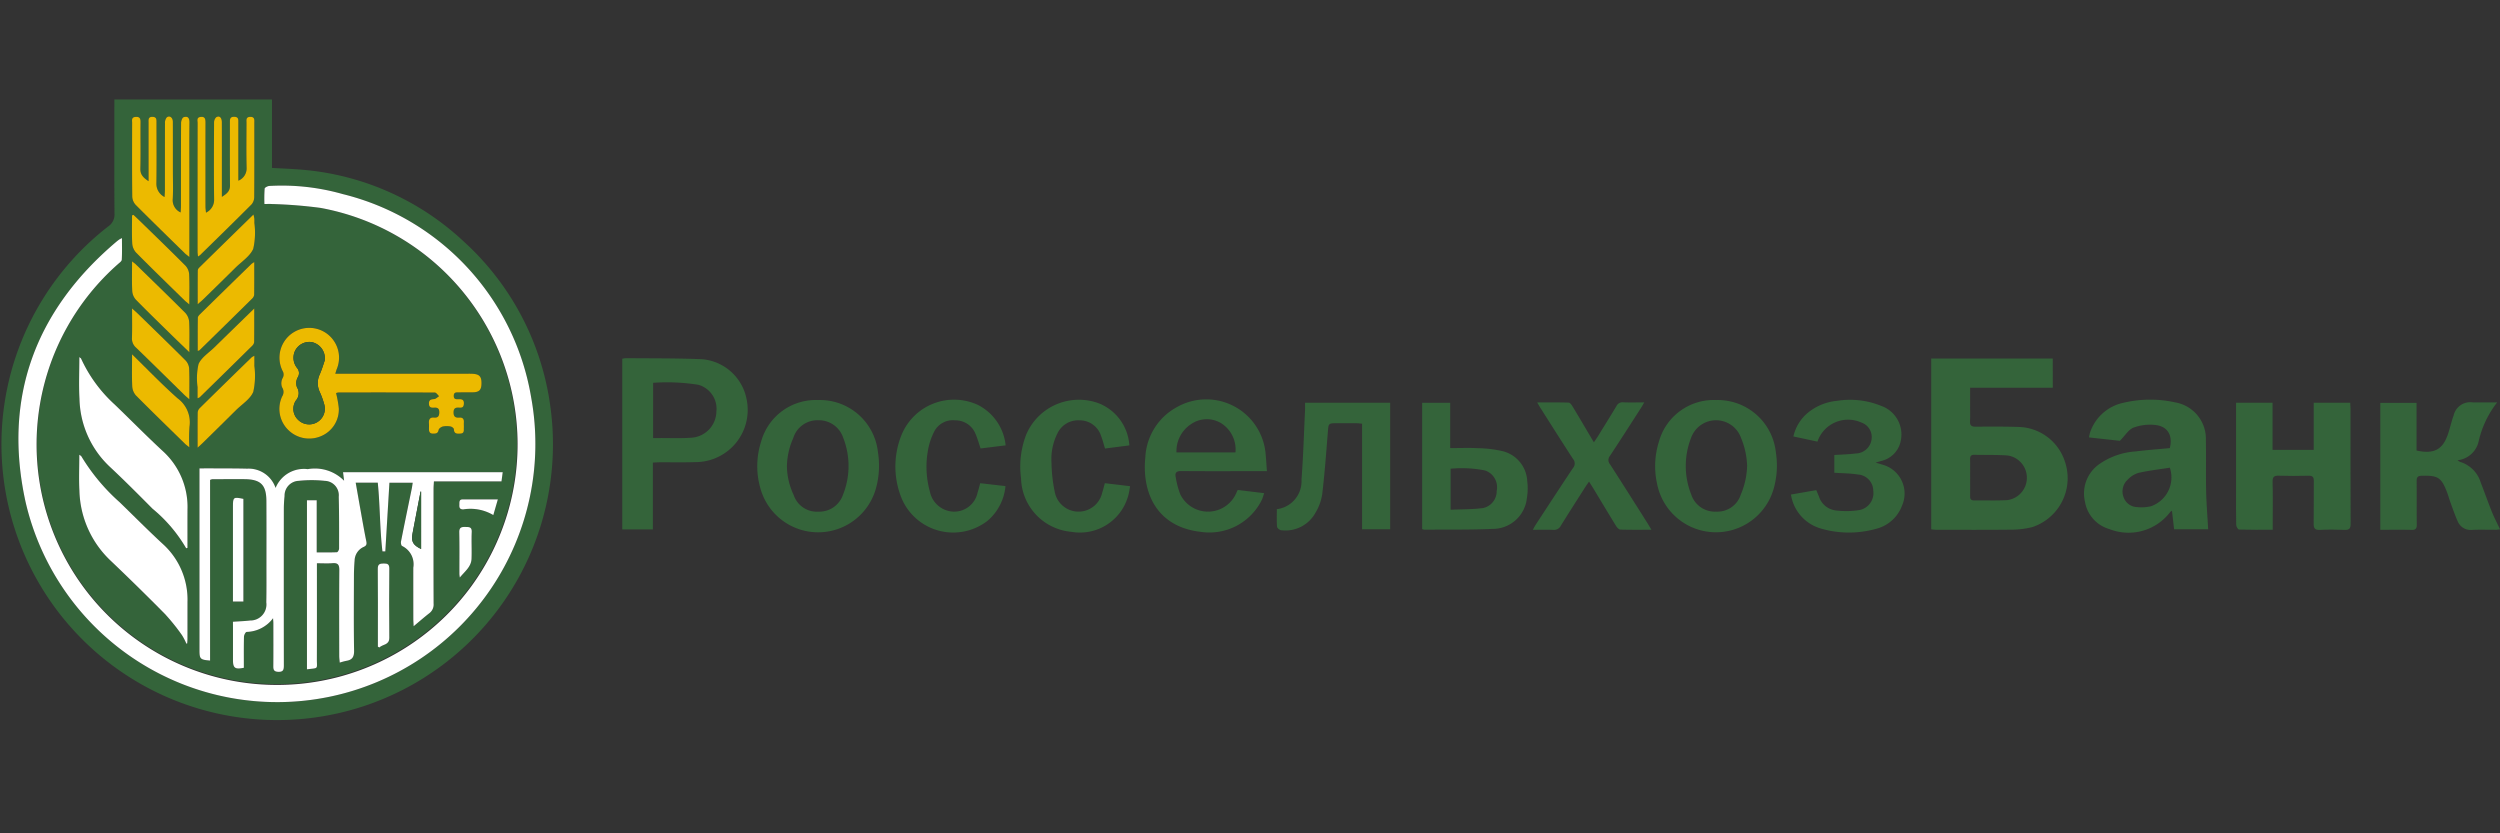 <svg id="Слой_1" data-name="Слой 1" xmlns="http://www.w3.org/2000/svg" viewBox="0 0 120 40"><rect x="0" y="0" width="120" height="40" fill="#333333" stroke="none"/><defs><style>.cls-1{fill:#34643a;}.cls-2{fill:#fff;}.cls-3{fill:#ecba00;}</style></defs><title>Россельхозбанк</title><path class="cls-1" d="M5.489,4.773h7.566V8.061c.433.024.838.039,1.243.07a12.906,12.906,0,0,1,7.95,3.451,13.029,13.029,0,0,1,4.16,7.867,13.236,13.236,0,1,1-21.218-8.577A.685.685,0,0,0,5.496,10.255c-.014-1.711-.007-3.422-.007-5.132Zm7.203,5.019c.139,0,.244-.006.348.001a22.245,22.245,0,0,1,2.338.185,11.524,11.524,0,1,1-9.721,2.703c.071-.064.183-.138.187-.213.02-.337.009-.677.009-1.039a1.337,1.337,0,0,0-.12.06c-.044.03-.087.062-.128.097C1.687,14.894.13,19.093,1.227,24.092A12.394,12.394,0,0,0,25.498,19.089,12.104,12.104,0,0,0,16.448,9.315a10.685,10.685,0,0,0-3.515-.39c-.082.004-.224.076-.23.128A7.141,7.141,0,0,0,12.692,9.792ZM11.181,29.844v.29q0,.775,0,1.55c0.0.383.101.459.522.37,0-.493-.006-.991.006-1.489.002-.082.075-.225.128-.232a1.63,1.63,0,0,0,1.268-.658c.008.126.014.178.014.231.001.695.004,1.39-.002,2.085-.002.176.047.251.24.258.247.01.267-.112.266-.31q-.007-3.743-.001-7.486a5.944,5.944,0,0,1,.035-.64.709.709,0,0,1,.68-.732,5.949,5.949,0,0,1,1.252.001.692.692,0,0,1,.668.765c.023.828.019,1.657.017,2.486-0.0.061-.064.173-.102.175-.316.014-.632.008-.972.008V24.015h-.469v8.116c.572-.074.474.015.476-.491.005-1.417.002-2.834.002-4.251v-.349c.27,0,.51.016.746-.004.261-.022.331.077.329.332-.011,1.372-.006,2.745-.004,4.117 0.0.101.015.202.024.324a3.193,3.193,0,0,1,.317-.086c.284-.045.377-.19.372-.488-.02-1.194-.01-2.388-.007-3.582.001-.249.013-.498.032-.746a.738.738,0,0,1,.439-.653c.133-.061.15-.133.122-.271-.101-.488-.184-.979-.272-1.469-.079-.442-.156-.884-.237-1.344h1.06c.112,1.106.094,2.21.224,3.299l.138 0.0.197-3.295h1.118c-.018.11-.028.198-.046.285-.173.845-.349,1.689-.516,2.535-.014.069.011.198.053.217a.97.97,0,0,1,.537,1.041q-.001,1.23.001,2.46c0.0.093.008.187.015.351.283-.236.514-.439.756-.627a.52.52,0,0,0,.203-.461c-.007-1.836-.004-3.671-.003-5.507 0-.112.011-.223.018-.357h3.242l.059-.443H16.466l.051.411a1.964,1.964,0,0,0-1.745-.557,1.468,1.468,0,0,0-1.544.901,1.366,1.366,0,0,0-1.364-.924c-.516-.014-1.034-.011-1.55-.014-.238-.001-.477-0-.739-0v.354q0,4.184,0,8.368c0,.429.032.463.509.504v-8.671a.453.453,0,0,1,.102-.034c.517-.003,1.034-.008,1.55-.003.78.008,1.047.273,1.051,1.047.005.98.002,1.961.002,2.941-0.0.642.007,1.283-.007,1.925a.77.77,0,0,1-.775.871C11.745,29.814,11.479,29.823,11.181,29.844Zm4.95-10.976a.459.459,0,0,1,.116-.029c1.541-.002,3.082-.005,4.623.004.068 0.0.135.113.203.174-.078.048-.152.13-.234.138-.151.015-.258.03-.254.221.004.181.11.202.247.192.16-.012.249.034.25.219 0.0.18-.058.273-.245.256-.208-.019-.265.093-.252.276.006.089.003.178.002.267-.002.131.033.228.191.228.132,0,.239-.002.273-.178.013-.068.127-.146.207-.165a.956.956,0,0,1,.371.001c.06.01.152.083.154.13.008.234.16.219.317.21.193-.011.157-.158.162-.277.004-.089-.004-.178.001-.267.009-.157-.056-.236-.217-.224-.179.013-.278-.034-.278-.249 0-.233.133-.238.294-.227.153.01.199-.063.202-.207.004-.18-.096-.202-.238-.201-.11.001-.246.028-.248-.155-.002-.2.146-.167.264-.17.214-.005.428.001.641-.003.315-.006.42-.11.426-.414.007-.332-.092-.452-.4-.475-.106-.008-.214-.005-.321-.005q-2.979-0-5.959-0H16.093c.031-.1.046-.158.068-.215a1.431,1.431,0,1,0-2.594.089.327.327,0,0,1-.003.337.542.542,0,0,0-.024.445.389.389,0,0,1,.003.433,1.413,1.413,0,0,0,.265,1.584,1.433,1.433,0,0,0,1.574.335,1.388,1.388,0,0,0,.881-1.34A5.308,5.308,0,0,0,16.132,18.868Zm-7.195,7.45.063-.019c0-.613-.002-1.226.001-1.838A3.619,3.619,0,0,0,7.812,21.649c-.785-.726-1.534-1.49-2.305-2.231a6.802,6.802,0,0,1-1.614-2.205c-.008-.02-.035-.031-.084-.074,0,.689-.03,1.345.006,1.998A4.607,4.607,0,0,0,5.26,22.395c.704.656,1.382,1.339,2.061,2.022A7.013,7.013,0,0,1,8.936,26.317Zm.009,4.579.042-.011c.004-.075.012-.15.013-.225.001-.588-.001-1.176.001-1.763A3.599,3.599,0,0,0,7.816,26.113c-.706-.653-1.383-1.337-2.074-2.006A9.494,9.494,0,0,1,3.903,21.9c-.011-.019-.038-.029-.096-.072,0,.598-.026,1.164.005,1.726a4.78,4.78,0,0,0,1.469,3.332Q6.615,28.158,7.913,29.467a9.916,9.916,0,0,1,.818,1.015A2.662,2.662,0,0,1,8.945,30.896ZM7.899,9.456a.704.704,0,0,1-.392-.63c.016-.98.006-1.96.005-2.94-0-.135.013-.274-.193-.277-.212-.003-.189.141-.189.274Q7.129,7.125,7.13,8.368V8.695c-.254-.168-.401-.312-.393-.6.018-.748.001-1.497.009-2.245.002-.189-.065-.257-.25-.24-.198.018-.155.164-.155.28-.003,1.185-.007,2.37.006,3.555a.62.62,0,0,0,.168.39c.78.783,1.572,1.553,2.361,2.326.052.051.114.093.213.173v-.345q0-1.724,0-3.449c0-.891-.006-1.782.004-2.673.002-.222-.094-.309-.284-.241-.065.023-.117.177-.118.271C8.683,7.226,8.686,8.553,8.685,9.881c-0.0.098-.009.196-.016.315a.645.645,0,0,1-.377-.662c.023-.435.006-.873.006-1.31-0-.793.001-1.586-.002-2.379-.001-.207-.16-.322-.296-.208a.414.414,0,0,0-.082.284c-.006,1.06-.003,2.121-.004,3.181C7.915,9.206,7.906,9.308,7.899,9.456ZM11.442,8.673V8.337Q11.442,7.108,11.442,5.879c0-.136.015-.268-.193-.273-.22-.005-.213.127-.213.279.002,1.006-.005,2.013.005,3.019.003.276-.157.395-.39.546,0-.276,0-.498,0-.72q-0-1.43-.001-2.859c-0-.23-.116-.338-.274-.241a.36.36,0,0,0-.1.269c-.007,1.22-.013,2.441.002,3.661a.679.679,0,0,1-.39.647c-.01-.111-.023-.195-.023-.279-.002-.383-.001-.766-.001-1.149-0-.962-.001-1.924.001-2.886 0-.169-.014-.31-.24-.28-.198.025-.139.18-.139.29Q9.481,8.988,9.484,12.075c0,.073.013.146.021.238a.796.796,0,0,0,.096-.063c.827-.811,1.656-1.619,2.474-2.438a.549.549,0,0,0,.129-.354c.009-1.185.006-2.369.005-3.554-0-.138.033-.299-.197-.295-.216.004-.178.157-.179.284-.002.721-.014,1.443.005,2.164A.635.635,0,0,1,11.442,8.673Zm-5.103,8.333c0,.567-.014,1.054.008,1.54a.717.717,0,0,0,.179.438c.777.784,1.569,1.552,2.358,2.323.051.05.112.09.205.165a7.804,7.804,0,0,1,.007-.989,1.428,1.428,0,0,0-.567-1.359C7.791,18.471,7.108,17.756,6.339,17.006Zm3.146,4.483c.117-.108.183-.165.245-.226q.799-.786,1.596-1.573c.29-.287.688-.533.831-.882a3.582,3.582,0,0,0,.052-1.239c.002-.153 0-.306 0-.489a.785.785,0,0,0-.125.067Q10.834,18.366,9.587,19.59a.332.332,0,0,0-.097.207C9.481,20.338,9.485,20.879,9.485,21.489Zm-.396-4.582c0-.541.015-.994-.008-1.446a.72.72,0,0,0-.181-.437C8.114,14.236,7.314,13.463,6.517,12.686c-.041-.04-.091-.072-.178-.141,0,.507-.014.967.008,1.426a.687.687,0,0,0,.175.414c.566.579,1.149,1.143,1.727,1.71C8.508,16.348,8.77,16.599,9.089,16.908ZM6.407,10.313l-.068.025c0,.451-.015.902.009,1.352a.722.722,0,0,0,.184.435c.764.771,1.543,1.526,2.318,2.286.058.057.125.107.239.204,0-.531.014-.991-.008-1.45a.678.678,0,0,0-.177-.411c-.715-.719-1.445-1.423-2.171-2.131C6.625,10.518,6.516,10.416,6.407,10.313ZM6.339,14.805c0,.531.009.975-.004,1.419a.573.573,0,0,0,.2.465c.773.748,1.538,1.505,2.307,2.258.06.059.126.112.247.219,0-.538.012-1.006-.008-1.472a.637.637,0,0,0-.168-.389c-.761-.761-1.535-1.509-2.305-2.26C6.54,14.98,6.467,14.92,6.339,14.805Zm3.15-.201c.111-.096.177-.149.237-.207q.792-.774,1.581-1.551c.297-.294.699-.547.849-.905a3.538,3.538,0,0,0,.053-1.238,2.122,2.122,0,0,0-.002-.213,1.681,1.681,0,0,0-.042-.192c-.887.867-1.745,1.706-2.601,2.546a.226.226,0,0,0-.073.135C9.487,13.499,9.489,14.02,9.489,14.603Zm2.715.204c-.681.663-1.299,1.263-1.914,1.867-.266.261-.627.487-.761.806a3.128,3.128,0,0,0-.045,1.107c-.002.169-0.0.337-0.0.529a.57.57,0,0,0,.104-.046q1.258-1.232,2.514-2.468a.303.303,0,0,0,.099-.179C12.208,15.911,12.204,15.399,12.204,14.807Zm.001-2.227a1.207,1.207,0,0,0-.138.091q-1.232,1.202-2.462,2.407c-.049.048-.11.114-.111.173-.009.527-.005,1.055-.005,1.595.053-.018.073-.019.084-.03q1.268-1.242,2.533-2.486a.3.3,0,0,0,.094-.181C12.209,13.643,12.205,13.138,12.205,12.58Zm-.523,16.293V23.944c-.476-.098-.502-.08-.502.355q-0,2.124,0,4.248v.325Zm6.455,2.168.072.038c.156-.159.481-.103.477-.471-.011-1.104-.009-2.208 0-3.312.002-.212-.079-.251-.267-.249-.19.002-.289.029-.287.259.011,1.086.005,2.172.005,3.258Q18.138,30.803,18.138,31.041Zm3.934-3.319c.228-.288.548-.512.563-.904.016-.427-.01-.855.009-1.281.011-.251-.131-.24-.302-.244-.184-.004-.301.017-.296.253.013.667.004,1.335.006,2.002A1.419,1.419,0,0,0,22.072,27.722Zm1.825-3.752c-.598,0-1.139 0-1.679-0-.197-0-.161.144-.168.265-.007.133.021.217.187.216a2.149,2.149,0,0,1,1.443.273Z"/><path class="cls-1" d="M98.534,18.61H94.565c0,.292,0,.565,0,.838 0.0.258.01.517-.003.775-.01.202.071.259.265.258.686-.005,1.373-.01,2.058.013a2.395,2.395,0,0,1,2.221,1.634,2.473,2.473,0,0,1-1.572,3.178,4.214,4.214,0,0,1-1.031.118c-1.194.014-2.388.006-3.582.005-.069-0-.139-.013-.222-.021V17.209h5.833ZM94.567,22.915c0,.302.002.605-.001.907-.001.127.036.198.182.197.533-.006,1.068.016,1.6-.013a1.082,1.082,0,0,0,.021-2.143c-.531-.037-1.066-.021-1.599-.033-.147-.003-.208.056-.205.204C94.57,22.328,94.566,22.622,94.567,22.915Z"/><path class="cls-1" d="M101.755,21.159l-1.483-.163a1.733,1.733,0,0,1,.049-.229,2.157,2.157,0,0,1,1.625-1.438,5.527,5.527,0,0,1,2.463-.014,1.772,1.772,0,0,1,1.473,1.807c.017.819-.005,1.639.013,2.458.013.601.063,1.202.097,1.825h-1.634l-.104-.891c-.046.035-.073.045-.085.065a2.51,2.51,0,0,1-2.918.817,1.644,1.644,0,0,1-1.17-1.304,1.72,1.72,0,0,1,.621-1.768,3.432,3.432,0,0,1,1.807-.655c.545-.07,1.095-.107,1.642-.159.154-.61-.101-1.052-.711-1.113a2.307,2.307,0,0,0-1.036.131C102.17,20.621,102.008,20.902,101.755,21.159Zm2.397,1.29c-.503.08-1.013.136-1.51.251a1.186,1.186,0,0,0-.528.34.759.759,0,0,0-.185.816.704.704,0,0,0,.646.484,1.929,1.929,0,0,0,.681-.043A1.466,1.466,0,0,0,104.152,22.448Z"/><path class="cls-1" d="M31.339,22.204v3.207H29.869V17.219a1.26,1.26,0,0,1,.188-.027c1.148.011,2.298.001,3.445.043a2.374,2.374,0,0,1,2.319,1.856,2.506,2.506,0,0,1-2.432,3.09c-.578.02-1.157.006-1.736.009C31.557,22.191,31.461,22.198,31.339,22.204Zm.01-1.178c.13,0,.227 0.0.324-0.0.489-.002.98.02,1.468-.013a1.282,1.282,0,0,0,1.246-1.259A1.198,1.198,0,0,0,33.524,18.47a9.534,9.534,0,0,0-2.175-.095Z"/><path class="cls-1" d="M109.09,25.428c-.556,0-1.088.006-1.62-.01-.049-.001-.131-.146-.133-.225-.012-.525-.006-1.051-.006-1.576q0-1.977,0-3.955v-.33h1.752v2.261H111.058v-2.263h1.753c.005.09.014.183.014.276.001,1.844-.004,3.687.006,5.531.001.24-.07.308-.302.297-.391-.017-.784-.019-1.175 0-.243.012-.302-.08-.298-.308.012-.677-.001-1.354.007-2.031.003-.195-.056-.267-.259-.261-.472.013-.944.015-1.416-.001-.228-.008-.31.051-.304.295.018.659.006,1.318.006,1.977Z"/><path class="cls-1" d="M119.864,19.315a4.71,4.71,0,0,0-.883,1.846,1.169,1.169,0,0,1-1.019.931.629.629,0,0,0,.12.078,1.489,1.489,0,0,1,.996.999c.18.464.345.934.531,1.395.112.279.252.546.391.842a1.485,1.485,0,0,1-.185.023c-.383.002-.767-.013-1.149.005a.67.67,0,0,1-.702-.425c-.13-.291-.233-.595-.343-.895-.055-.15-.096-.305-.152-.455-.278-.742-.437-.842-1.225-.823-.187.004-.247.068-.245.251.007.695-.003,1.39.007,2.084.003.194-.048.269-.253.263-.496-.013-.993-.004-1.498-.004v-6.094h1.74V21.626c.843.184,1.264-.047,1.515-.81.095-.287.159-.584.262-.867a.818.818,0,0,1,.923-.634C119.06,19.315,119.424,19.315,119.864,19.315Z"/><path class="cls-1" d="M60.812,22.615h-.633c-1.158,0-2.316.007-3.474-.005-.255-.003-.319.095-.267.314a4.102,4.102,0,0,0,.211.794,1.48,1.48,0,0,0,2.696-.059c.017-.04.036-.078.066-.141l1.268.154c-.042.125-.068.226-.11.319a2.805,2.805,0,0,1-2.942,1.537c-2.185-.254-2.814-1.979-2.651-3.574a2.903,2.903,0,0,1,1.531-2.421,2.859,2.859,0,0,1,4.244,2.269C60.776,22.057,60.789,22.313,60.812,22.615ZM59.302,21.714a1.486,1.486,0,0,0-.697-1.406,1.331,1.331,0,0,0-1.465.071,1.556,1.556,0,0,0-.67,1.335Z"/><path class="cls-1" d="M39.263,19.202a2.803,2.803,0,0,1,2.879,2.506,4.085,4.085,0,0,1-.107,1.77,2.877,2.877,0,0,1-5.533-.029,3.848,3.848,0,0,1,.035-2.262A2.72,2.72,0,0,1,39.263,19.202Zm-1.491,3.181a3.32,3.32,0,0,0,.322,1.371,1.173,1.173,0,0,0,1.2.805,1.198,1.198,0,0,0,1.171-.815,3.704,3.704,0,0,0,.007-2.736,1.228,1.228,0,0,0-1.19-.836,1.21,1.21,0,0,0-1.203.848A3.481,3.481,0,0,0,37.772,22.383Z"/><path class="cls-1" d="M82.377,19.202a2.807,2.807,0,0,1,2.866,2.522,4.058,4.058,0,0,1-.102,1.718,2.88,2.88,0,0,1-5.6-.216,3.907,3.907,0,0,1,.081-2.005A2.73,2.73,0,0,1,82.377,19.202Zm1.485,3.163a3.76,3.76,0,0,0-.292-1.343,1.272,1.272,0,0,0-2.394-.016,3.711,3.711,0,0,0,.005,2.736,1.193,1.193,0,0,0,1.196.816,1.178,1.178,0,0,0,1.185-.828A3.767,3.767,0,0,0,83.862,22.366Z"/><path class="cls-1" d="M68.264,25.395V19.334h1.346v2.174c.47,0,.905-.018,1.337.005a5.704,5.704,0,0,1,1.184.144,1.557,1.557,0,0,1,1.176,1.431,2.831,2.831,0,0,1-.017.824,1.647,1.647,0,0,1-1.641,1.475c-1.093.048-2.189.029-3.284.038A.446.446,0,0,1,68.264,25.395Zm1.366-.927c.537-.024,1.045-.015,1.543-.079a.825.825,0,0,0,.668-.823.851.851,0,0,0-.555-.983,5.68,5.68,0,0,0-1.656-.084Z"/><path class="cls-1" d="M66.727,19.332v6.074H65.38v-5.069c-.1-.009-.176-.022-.252-.022-.312-.002-.624-.001-.936-.001-.434,0-.422.001-.456.435-.079.993-.152,1.987-.27,2.976a2.435,2.435,0,0,1-.327.894,1.645,1.645,0,0,1-1.642.832c-.073-.005-.194-.104-.199-.167-.022-.282-.009-.567-.009-.844a1.35,1.35,0,0,0,1.183-1.417c.085-1.109.117-2.222.17-3.334.005-.114.001-.228.001-.358Z"/><path class="cls-1" d="M90.028,22.205l.315.095a1.435,1.435,0,0,1,.956,1.966,1.791,1.791,0,0,1-1.271,1.124,4.802,4.802,0,0,1-2.586-.009,2.016,2.016,0,0,1-1.476-1.643l1.216-.212c.049.119.09.216.13.314a.965.965,0,0,0,.805.661,4.047,4.047,0,0,0,1.108-.014.828.828,0,0,0,.692-.935.786.786,0,0,0-.741-.776c-.365-.059-.74-.057-1.128-.084V21.84c.349-.023.686-.029,1.019-.072a.785.785,0,0,0,.763-.929.737.737,0,0,0-.487-.558,1.552,1.552,0,0,0-2.105.916l-1.155-.247a2.062,2.062,0,0,1,.71-1.15,2.598,2.598,0,0,1,1.392-.561,3.951,3.951,0,0,1,2.097.238,1.455,1.455,0,0,1,.955,1.679,1.229,1.229,0,0,1-.927.967C90.238,22.145,90.165,22.165,90.028,22.205Z"/><path class="cls-1" d="M48.271,21.377l-1.203.149c-.083-.244-.148-.485-.247-.71a1.035,1.035,0,0,0-.97-.64,1.007,1.007,0,0,0-1.006.533,3.229,3.229,0,0,0-.315.979,4.427,4.427,0,0,0,.104,1.906,1.202,1.202,0,0,0,1.132.965,1.149,1.149,0,0,0,1.159-.918c.045-.134.077-.273.125-.447l1.213.139a2.487,2.487,0,0,1-.859,1.663,2.688,2.688,0,0,1-4.118-1.057,4.043,4.043,0,0,1-.007-3.075,2.725,2.725,0,0,1,3.654-1.431A2.452,2.452,0,0,1,48.271,21.377Z"/><path class="cls-1" d="M54.209,21.379l-1.168.15c-.064-.207-.116-.413-.191-.609a1.073,1.073,0,0,0-1.038-.744,1.098,1.098,0,0,0-1.06.637,2.748,2.748,0,0,0-.28,1.399,7.323,7.323,0,0,0,.156,1.399,1.163,1.163,0,0,0,2.278.038c.048-.142.08-.288.126-.455.201.024.394.047.587.069.194.023.387.046.626.075-.03.157-.046.302-.087.441a2.401,2.401,0,0,1-2.735,1.748,2.647,2.647,0,0,1-2.413-2.569,4.256,4.256,0,0,1,.259-2.124,2.748,2.748,0,0,1,3.529-1.453A2.335,2.335,0,0,1,54.209,21.379Z"/><path class="cls-1" d="M79.269,25.428c-.534,0-1.013.007-1.491-.008-.072-.002-.16-.1-.207-.175-.374-.606-.739-1.218-1.107-1.827-.054-.089-.111-.177-.191-.302-.073.107-.128.183-.178.261-.392.616-.788,1.23-1.172,1.85a.366.366,0,0,1-.363.207c-.311-.014-.622-.004-.983-.004.053-.096.084-.162.123-.222.6-.916,1.197-1.835,1.805-2.745a.329.329,0,0,0,.006-.425c-.53-.813-1.047-1.634-1.568-2.453-.047-.074-.089-.151-.159-.268.528,0,1.02-.008,1.512.009.067.002.146.115.193.192.335.555.663,1.115,1.018,1.714.076-.114.135-.196.188-.282.299-.485.601-.968.894-1.457a.316.316,0,0,1,.317-.182c.326.013.652.004,1.019.004-.065.11-.105.186-.152.258-.497.771-.989,1.545-1.496,2.309a.311.311,0,0,0,.003.402c.608.943,1.206,1.892,1.806,2.839C79.137,25.207,79.186,25.291,79.269,25.428Z"/><path class="cls-2" d="M12.692,9.792a7.141,7.141,0,0,1,.011-.739c.006-.052.148-.125.23-.128a10.685,10.685,0,0,1,3.515.39A12.104,12.104,0,0,1,25.498,19.089,12.394,12.394,0,0,1,1.227,24.092c-1.097-4.999.461-9.198,4.379-12.506.041-.034.084-.066.128-.097a1.337,1.337,0,0,1,.12-.06c0,.362.011.702-.009,1.039-.004.075-.116.148-.187.213a11.544,11.544,0,1,0,9.721-2.703,22.245,22.245,0,0,0-2.338-.185C12.936,9.786,12.831,9.792,12.692,9.792Z"/><path class="cls-2" d="M11.181,29.844c.298-.021.564-.029.826-.06a.77.77,0,0,0,.775-.871c.013-.641.006-1.283.007-1.925.001-.98.003-1.961-.002-2.941-.004-.773-.271-1.039-1.051-1.047-.517-.005-1.034.001-1.55.003a.453.453,0,0,0-.102.034v8.671c-.476-.041-.509-.075-.509-.504q0-4.184,0-8.368V22.482c.262,0,.5-.001.739 0.0.517.003,1.034-.001,1.55.014a1.366,1.366,0,0,1,1.364.924,1.468,1.468,0,0,1,1.544-.901,1.964,1.964,0,0,1,1.745.557l-.051-.411h7.664l-.059.443H20.828c-.007.134-.018.246-.018.357-.001,1.836-.004,3.672.003,5.507a.52.52,0,0,1-.203.461c-.242.188-.473.391-.756.627-.007-.164-.015-.257-.015-.351q-.002-1.23-.001-2.46a.97.97,0,0,0-.537-1.041c-.043-.018-.067-.148-.053-.217.167-.846.343-1.69.516-2.535.018-.086.028-.174.046-.285H18.692l-.197,3.295-.138-0c-.129-1.089-.112-2.193-.224-3.299h-1.06c.081.459.158.902.237,1.344.088.49.172.981.272,1.469.028.138.011.21-.122.271a.738.738,0,0,0-.439.653c-.02.248-.032.498-.032.746-.003,1.194-.013,2.388.007,3.582.005.299-.088.444-.372.488a3.193,3.193,0,0,0-.317.086c-.009-.122-.024-.223-.024-.324-.002-1.372-.007-2.745.004-4.117.002-.255-.068-.354-.329-.332-.236.02-.476.004-.746.004v.349c0,1.417.003,2.834-.002,4.251-.002.506.096.417-.476.491v-8.116H15.202v2.503c.339,0,.656.006.972-.008.038-.002.102-.114.102-.175.001-.829.006-1.658-.017-2.486a.692.692,0,0,0-.668-.765,5.949,5.949,0,0,0-1.252-.001.709.709,0,0,0-.68.732,5.944,5.944,0,0,0-.035.64q-.004,3.743.001,7.486c0.0.198-.02.319-.266.31-.193-.007-.241-.082-.24-.258.006-.695.003-1.39.002-2.085-0-.052-.006-.105-.014-.231a1.63,1.63,0,0,1-1.268.658c-.054.007-.127.151-.128.232-.012.498-.006.996-.006,1.489-.422.089-.522.014-.522-.37q-0-.775,0-1.55Zm9.032-6.245-.027-.005c-.128.668-.257,1.335-.384,2.004-.075.395.02.566.41.754Z"/><path class="cls-3" d="M16.132,18.868a5.308,5.308,0,0,1,.132.738,1.388,1.388,0,0,1-.881,1.34,1.433,1.433,0,0,1-1.574-.335,1.413,1.413,0,0,1-.265-1.584.389.389,0,0,0-.003-.433.542.542,0,0,1,.024-.445.327.327,0,0,0,.003-.337,1.43,1.43,0,1,1,2.594-.089c-.021.056-.037.115-.068.215h.338q2.979,0,5.959 0c.107,0,.214-.003.321.005.308.023.407.143.4.475-.006.303-.111.408-.426.414-.214.004-.428-.002-.641.003-.118.003-.267-.03-.264.17.002.183.138.156.248.155.142-.001.242.022.238.201-.003.144-.049.218-.202.207-.162-.011-.294-.005-.294.227-0.0.215.099.262.278.249.161-.012.227.067.217.224-.005.089.003.178-.001.267-.005.119.031.266-.162.277-.157.009-.309.024-.317-.21-.002-.047-.094-.12-.154-.13a.956.956,0,0,0-.371-.001c-.081.019-.195.097-.207.165-.033.176-.141.178-.273.178-.159,0-.193-.097-.191-.228.001-.089.005-.178-.002-.267-.013-.183.044-.295.252-.276.187.017.245-.077.245-.256-0-.185-.09-.231-.25-.219-.137.01-.243-.01-.247-.192-.004-.192.103-.207.254-.221.082-.008.156-.09.234-.138-.068-.061-.135-.173-.203-.174-1.541-.009-3.082-.006-4.623-.004A.459.459,0,0,0,16.132,18.868Zm-.544-1.565a.793.793,0,0,0-.621-.881.765.765,0,0,0-.833.483.782.782,0,0,0,.125.757.379.379,0,0,1,.029.457.572.572,0,0,0-.029.479.527.527,0,0,1-.056.625.722.722,0,0,0,.108.93.753.753,0,0,0,1.247-.763,3.897,3.897,0,0,0-.21-.577.991.991,0,0,1,.002-.849C15.459,17.714,15.536,17.45,15.587,17.303Z"/><path class="cls-2" d="M8.936,26.317a7.013,7.013,0,0,0-1.616-1.9C6.642,23.735,5.964,23.051,5.26,22.395a4.607,4.607,0,0,1-1.445-3.257c-.037-.653-.006-1.31-.006-1.998.049.042.076.054.084.074a6.802,6.802,0,0,0,1.614,2.205c.771.741,1.521,1.505,2.305,2.231A3.619,3.619,0,0,1,9,24.46c-.003.613-.001,1.226-.001,1.838Z"/><path class="cls-2" d="M8.945,30.896a2.662,2.662,0,0,0-.214-.414,9.916,9.916,0,0,0-.818-1.015q-1.295-1.311-2.632-2.582a4.78,4.78,0,0,1-1.469-3.332c-.031-.562-.005-1.128-.005-1.726.058.043.085.053.096.072a9.494,9.494,0,0,0,1.839,2.207c.691.669,1.367,1.354,2.074,2.006A3.599,3.599,0,0,1,9,28.897c-.001.588 0,1.176-.001,1.763-0.0.075-.008.15-.013.225Z"/><path class="cls-3" d="M7.899,9.456c.007-.148.016-.25.016-.353.001-1.06-.001-2.121.004-3.181a.414.414,0,0,1,.082-.284c.136-.114.295.001.296.208.003.793.001,1.586.002,2.379 0.0.437.017.874-.006,1.31a.645.645,0,0,0,.377.662c.006-.119.016-.217.016-.315.001-1.328-.002-2.655.006-3.983.001-.094.053-.248.118-.271.19-.068.286.019.284.241-.009.891-.004,1.782-.004,2.673q0,1.724,0,3.449v.345c-.099-.08-.16-.122-.213-.173-.789-.773-1.582-1.543-2.361-2.326a.62.62,0,0,1-.168-.39c-.013-1.185-.008-2.37-.006-3.555 0-.115-.043-.261.155-.28.185-.017.252.051.25.24-.008.748.009,1.497-.009,2.245-.007.287.14.431.393.6V8.368Q7.13,7.125,7.13,5.882c0-.133-.024-.276.189-.274.206.003.193.142.193.277.001.98.01,1.961-.005,2.94A.704.704,0,0,0,7.899,9.456Z"/><path class="cls-3" d="M11.442,8.673a.635.635,0,0,0,.395-.616c-.018-.721-.007-1.443-.005-2.164 0-.127-.037-.28.179-.284.23-.004.197.157.197.295.001,1.185.004,2.369-.005,3.554a.549.549,0,0,1-.129.354c-.818.82-1.647,1.628-2.474,2.438a.796.796,0,0,1-.096.063c-.009-.092-.021-.165-.021-.238q-.002-3.086.002-6.172c0-.11-.059-.265.139-.29.226-.029.241.112.24.28-.002.962-.001,1.924-.001,2.886,0,.383-.001.766.001,1.149.001.084.014.168.023.279a.679.679,0,0,0,.39-.647c-.015-1.22-.008-2.44-.002-3.661a.36.36,0,0,1,.1-.269c.157-.097.273.011.274.241q.003,1.43.001,2.859c0,.222,0,.443,0,.72.233-.151.393-.27.39-.546-.01-1.006-.003-2.013-.005-3.019-0-.152-.007-.284.213-.279.208.005.193.137.193.273q-0,1.229 0,2.458Z"/><path class="cls-3" d="M6.339,17.006c.768.749,1.452,1.464,2.19,2.117a1.428,1.428,0,0,1,.567,1.359,7.804,7.804,0,0,0-.007.989c-.093-.074-.153-.115-.205-.165-.789-.772-1.581-1.54-2.358-2.323a.717.717,0,0,1-.179-.438C6.325,18.06,6.339,17.573,6.339,17.006Z"/><path class="cls-3" d="M9.485,21.489c0-.611-.004-1.151.004-1.692A.332.332,0,0,1,9.587,19.59q1.245-1.226,2.498-2.444a.785.785,0,0,1,.125-.067c0,.183.002.336-0.0.489a3.582,3.582,0,0,1-.052,1.239c-.143.349-.541.595-.831.882q-.796.789-1.596,1.573C9.668,21.324,9.602,21.381,9.485,21.489Z"/><path class="cls-3" d="M9.089,16.908c-.319-.309-.581-.559-.84-.813-.578-.567-1.161-1.13-1.727-1.71a.687.687,0,0,1-.175-.414c-.022-.459-.008-.919-.008-1.426.087.069.136.101.178.141.797.777,1.597,1.55,2.383,2.338a.72.72,0,0,1,.181.437C9.104,15.913,9.089,16.367,9.089,16.908Z"/><path class="cls-3" d="M6.407,10.313c.108.103.218.204.325.309.726.708,1.456,1.412,2.171,2.131a.678.678,0,0,1,.177.411c.022.459.008.919.008,1.45-.115-.097-.181-.146-.239-.204-.775-.759-1.554-1.515-2.318-2.286a.722.722,0,0,1-.184-.435c-.024-.449-.009-.901-.009-1.352Z"/><path class="cls-3" d="M6.339,14.805c.128.115.201.175.268.241.771.751,1.544,1.499,2.305,2.26a.637.637,0,0,1,.168.389c.02.466.008.934.008,1.472-.121-.107-.187-.16-.247-.219-.769-.753-1.534-1.51-2.307-2.258a.573.573,0,0,1-.2-.465C6.348,15.78,6.339,15.336,6.339,14.805Z"/><path class="cls-3" d="M9.489,14.603c0-.584-.002-1.104.003-1.625a.226.226,0,0,1,.073-.135c.856-.841,1.714-1.679,2.601-2.546a1.681,1.681,0,0,1,.042.192,2.122,2.122,0,0,1,.002.213,3.538,3.538,0,0,1-.053,1.238c-.151.357-.552.611-.849.905q-.787.779-1.581,1.551C9.666,14.455,9.6,14.507,9.489,14.603Z"/><path class="cls-3" d="M12.204,14.807c0,.591.003,1.104-.004,1.616a.303.303,0,0,1-.099.179q-1.254,1.237-2.514,2.468a.57.57,0,0,1-.104.046c0-.191-.002-.36 0-.529a3.128,3.128,0,0,1,.045-1.107c.134-.319.495-.545.761-.806C10.905,16.071,11.524,15.471,12.204,14.807Z"/><path class="cls-3" d="M12.205,12.58c0,.558.003,1.063-.004,1.568a.3.3,0,0,1-.094.181q-1.263,1.247-2.533,2.486c-.011.011-.031.012-.084.03,0-.54-.004-1.067.005-1.595.001-.059.063-.126.111-.173q1.228-1.206,2.462-2.407A1.207,1.207,0,0,1,12.205,12.58Z"/><path class="cls-2" d="M11.683,28.873h-.502v-.325q0-2.124,0-4.248c0-.435.025-.454.502-.355Z"/><path class="cls-2" d="M18.138,31.041q0-.238,0-.477c0-1.086.006-2.172-.005-3.258-.002-.23.097-.257.287-.259.188-.002.269.038.267.249-.01,1.104-.012,2.208-0,3.312.004.367-.321.311-.477.471Z"/><path class="cls-2" d="M22.072,27.722a1.419,1.419,0,0,1-.021-.173c-.001-.668.008-1.335-.006-2.002-.005-.236.113-.258.296-.253.171.004.313-.008.302.244-.019.426.007.855-.009,1.281C22.621,27.21,22.301,27.434,22.072,27.722Z"/><path class="cls-2" d="M23.897,23.97l-.218.754a2.149,2.149,0,0,0-1.443-.273c-.166.001-.194-.084-.187-.216.006-.12-.029-.265.168-.265C22.759,23.97,23.299,23.97,23.897,23.97Z"/><path class="cls-1" d="M20.214,23.599v2.753c-.391-.188-.485-.359-.41-.754.126-.668.256-1.336.384-2.004Z"/><path class="cls-1" d="M15.587,17.303c-.052.147-.129.411-.237.662a.991.991,0,0,0-.002.849,3.897,3.897,0,0,1,.21.577.753.753,0,0,1-1.247.763.722.722,0,0,1-.108-.93.527.527,0,0,0,.056-.625.572.572,0,0,1,.029-.479.379.379,0,0,0-.029-.457.782.782,0,0,1-.125-.757.765.765,0,0,1,.833-.483A.793.793,0,0,1,15.587,17.303Z"/></svg>